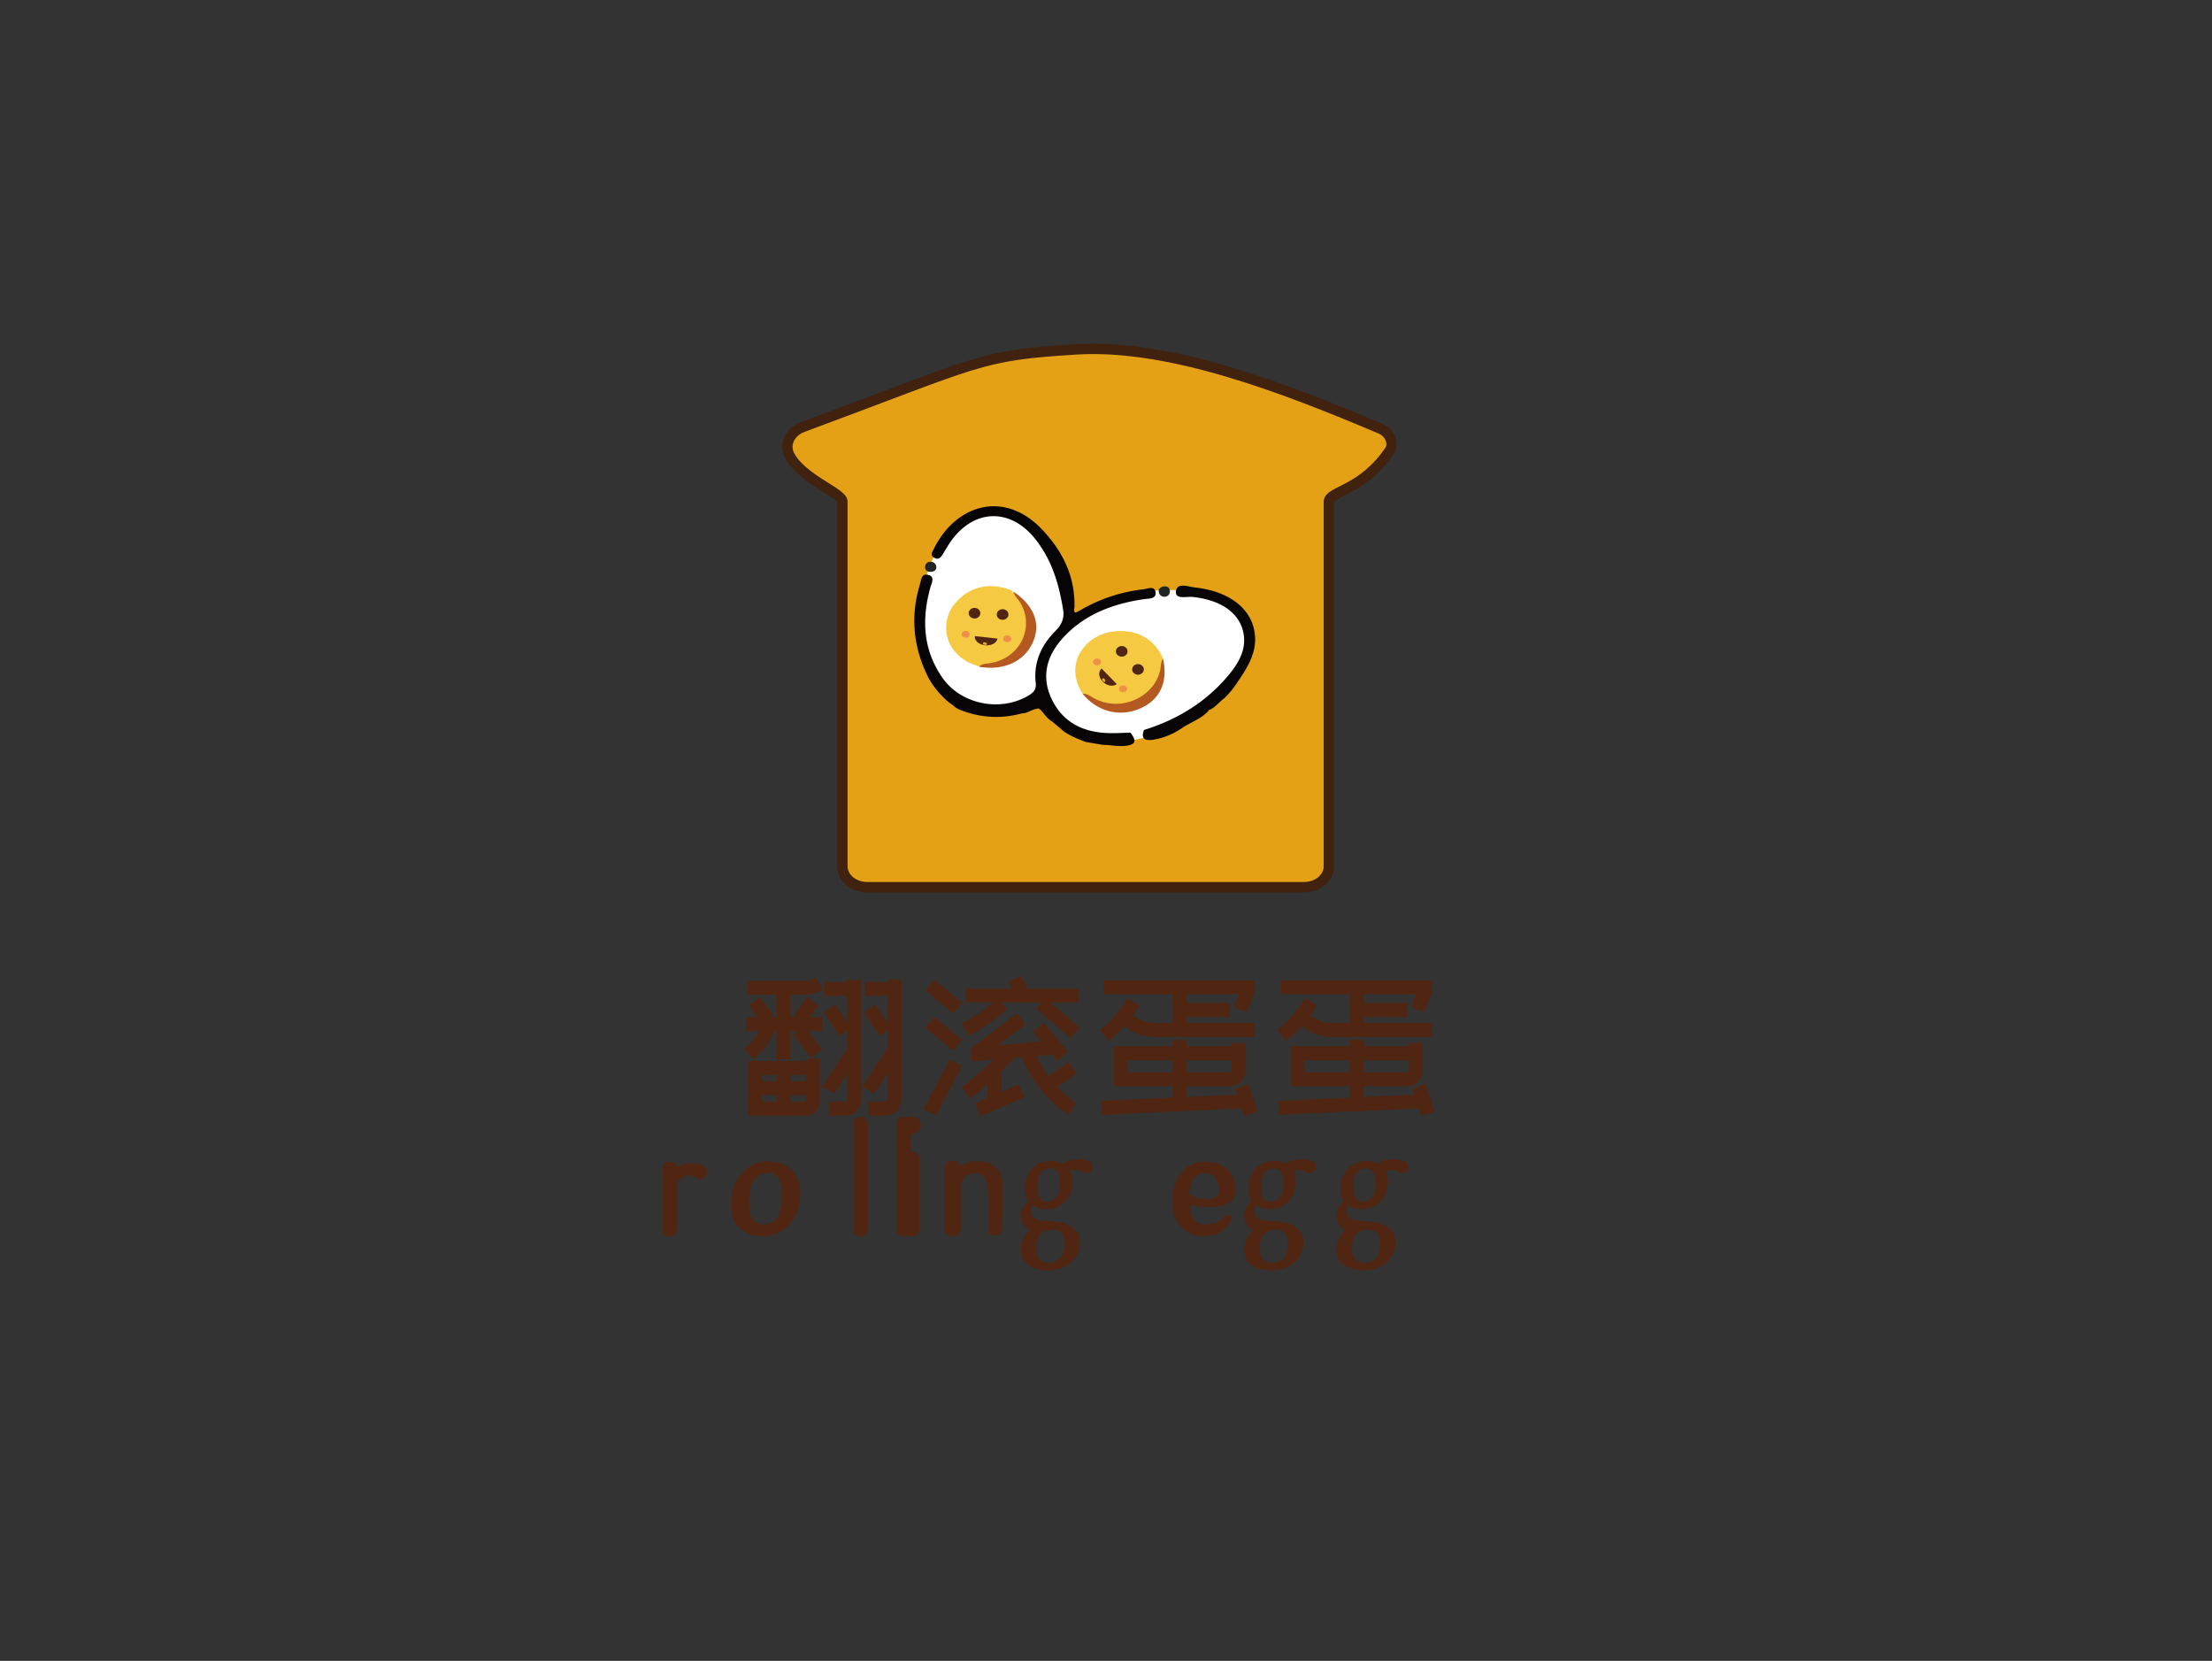 <svg id="图层_1" data-name="图层 1" xmlns="http://www.w3.org/2000/svg" viewBox="0 0 966.61 725.67"><rect x="0" y="0" width="966.61" height="725.67" fill="#333333" stroke="none"/><defs><style>.cls-9{stroke-miterlimit:10}.cls-2{fill:#fff}.cls-5{fill:#222323}.cls-6{fill:#f5c941}.cls-7{fill:#b45a20}.cls-11,.cls-8{fill:#502511}.cls-9{fill:#efa531;stroke:#efa531;stroke-width:.91px}.cls-10{fill:#e84553;opacity:.43}.cls-11{font-size:77.49px;font-family:PangMenZhengDao-3}</style></defs><path d="M569.83 387.64H379c-6 0-10.88-4.08-10.88-9.08V219.19c0-3.89-17.63-9.79-23.09-20.16-2.52-4.78.12-10.35 5.82-12.47 78-28.9 76.79-31.3 119.47-33.91 40.46-2.47 89.94 16.44 132.93 34.66 3.73 1.58 5.73 5.6 4.44 8.92h0c-12.07 18.39-27 18.22-27 23v159.33c.02 5-4.88 9.08-10.86 9.08z" stroke-miterlimit="10" fill="#e5a116" stroke="#40220f" stroke-width="4.53"></path><path class="cls-2" d="M434 224c-16.31.77-29.27 16-31.89 41.57-3.11 30.28 17.13 43.71 33.44 42.95s32.72-16.26 31.39-41.92S450.26 223.24 434 224z"></path><path class="cls-2" d="M544.91 272.84c-6.28-14.38-30.49-18.46-56.58-12.14-30.91 7.48-36.19 34.18-29.91 48.56s26 19.89 50.88 10 41.9-32.04 35.61-46.42z"></path><path d="M482 325.46l-7.49-1.26c-4-1.48-8.64-3.45-10.75-5.62l-4-3.35c-2.93-1.72-3.71-4.15-5.81-5.66h-.06c-2.7.11-4.73 2.14-7.46 2.15a41.39 41.39 0 01-24.8-.8c-1.76-.62-3.63-1.2-4.88-2.5-.16-.17-.7-.56-.51-.44a21 21 0 01-3.69-3 37.19 37.19 0 01-6.61-8.43c-6.83-13.32-8.3-27.07-3.93-41.28.57-1.83.55-4.85 3.59-4.1s1.54 3.54 1 5.34c-3.81 13.7-3.42 26.95 5 39.3 8.1 12 25.59 15.49 38 8 2.3-1.39 3.28-2.75 3-5.42-1-8.63 2.17-16.22 8.44-22.52 2.86-2.88 4.15-5.66 3.53-9.44-1.8-11.15-4.89-21.88-12.33-31.11-10.79-13.39-26.43-13-36.52.9-1.35 1.85-2.44 3.86-3.65 5.8-.83 1.35-1.77 2.79-3.75 1.72s-1-2.48-.27-3.88c9.55-19.43 31-26.25 47.8-8 9 9.65 14 20.64 13.68 33.47-.67 3.62 1.21 2 2.8 1.15a70.12 70.12 0 0127.29-9c1.87-.2 5-1.79 5.37 1.45.28 2.78-2.94 2.57-5 2.85-13.91 2-26.2 6.79-35.4 16.83-7.71 8.41-9.78 17.88-4.43 28 5.17 9.76 14.31 13.76 25.86 13.72 2.63 0 5.27-.14 7.9-.22a.1.1 0 01.07 0c2.82 3.63 2.28 5.25-2.07 5.76-3.42.41-6.68-.43-9.92-.41z" fill="#070405"></path><path d="M528.86 310.06c-.41-.06-.64.08-.68.44-3 3.34-7.36 4.91-11.14 7.23a30.52 30.52 0 01-12.41 5.35c-3.37.66-6.45.39-4.73-4.13 15.24-4.73 27.91-12.81 37.5-24.62 4.17-5.13 7.25-10.86 6-17.58-1.62-8.93-9.91-14.64-22.24-15.93-2.66-.28-7.79 1.27-7.28-2.58s5.54-1.87 8.39-1.55c15.38 1.74 25.11 9.59 26.13 20.92.72 8.05-3.64 14.64-8.11 21.12a34.55 34.55 0 01-5.43 6.44c-2.05 1.55-3.63 3.63-6 4.89z" fill="#070506"></path><path class="cls-5" d="M404.25 247.74a2.23 2.23 0 012.53-2.26 2.34 2.34 0 012.37 2.07c.15 1.57-1 2.31-2.59 2.3-1.32 0-2.28-.57-2.31-2.11zM508.66 256.2c1.54-.11 2.4.59 2.52 1.84a2.28 2.28 0 01-2.26 2.69 2.36 2.36 0 01-2.51-2c-.36-1.44.74-2.27 2.25-2.53z"></path><path class="cls-6" d="M473.11 303.18c-8.69-13.65 1.64-25.75 13.1-27.23 9.4-1.22 17.86 2.3 22 11.74-1 13-5.7 18.6-17.29 20.93-7.23 1.45-12.59-1.71-17.81-5.44z"></path><path class="cls-7" d="M473.11 303.18c1.8-.23 3.12.81 4.43 1.58 12.66 7.42 29-1.14 29.78-14.49a10.33 10.33 0 01.87-2.58c2.39 10.22-1.28 18.16-10.16 21.94s-18.44 1.31-24.92-6.45z"></path><ellipse class="cls-8" cx="490.18" cy="284.59" rx="2.55" ry="2.32"></ellipse><ellipse class="cls-8" cx="497.28" cy="292.48" rx="2.55" ry="2.32"></ellipse><path class="cls-8" d="M488 298.88c-1.57 1.28-4.33.8-6.16-1.07s-2-4.43-.46-5.71"></path><ellipse class="cls-9" cx="482.33" cy="297.21" rx=".12" ry=".48" transform="rotate(-37.61 482.28 297.2)"></ellipse><path class="cls-6" d="M429 291.48c-16.71-4.09-18.74-19.32-11.76-27.74 5.72-6.91 14.44-9.87 24.66-5.82 9.35 9.82 10.33 16.85 3.92 26-4.05 5.63-10.28 6.84-16.82 7.56z"></path><path class="cls-7" d="M427.85 291.3c1.17-1.27 2.92-1.29 4.47-1.51 14.85-2.13 20.82-18.42 11.71-28.88a10.42 10.42 0 01-1.23-2.45c9.23 6.18 12.26 14.35 8.37 22.55s-12.83 12.16-23.32 10.29z"></path><ellipse class="cls-8" cx="425.85" cy="267.92" rx="2.55" ry="2.32"></ellipse><ellipse class="cls-8" cx="438.12" cy="268.49" rx="2.55" ry="2.32"></ellipse><path class="cls-8" d="M435.87 279c-.25 1.91-2.66 3.23-5.39 2.94s-4.75-2.08-4.5-4"></path><ellipse class="cls-9" cx="430.4" cy="281.25" rx=".11" ry=".5" transform="rotate(-77.69 430.38 281.248)"></ellipse><ellipse class="cls-10" cx="421.98" cy="277.11" rx="1.74" ry="1.48"></ellipse><ellipse class="cls-10" cx="440.16" cy="279.08" rx="1.74" ry="1.48"></ellipse><ellipse class="cls-10" cx="479.4" cy="289.23" rx="1.74" ry="1.48"></ellipse><ellipse class="cls-10" cx="490.76" cy="300.94" rx="1.74" ry="1.48"></ellipse><path class="cls-11" transform="translate(321.07 476.03)" font-size="77.49" font-family="PangMenZhengDao-3" d="M43.94-37.12L49.21-29.21L49.21-40.91L39.13-40.91L39.13-46.96L49.21-46.96L49.21-47.97L55.33-47.97L55.33 4.42Q55.33 7.28 53.31 9.34Q51.30 11.39 48.35 11.39L48.35 11.39L41.07 11.39L41.07 5.27L48.35 5.27Q49.21 5.27 49.21 4.42L49.21 4.42L49.21-7.05L43.39 1.86L38.28-1.47L49.21-18.06L49.21-25.80L45.80-23.48L38.90-33.71L43.94-37.12ZM55.79-1.47L66.72-18.06L66.72-25.80L63.31-23.48L56.41-33.71L61.45-37.12L66.72-29.21L66.72-40.91L56.65-40.91L56.65-46.96L66.72-46.96L66.72-47.97L72.84-47.97L72.84 4.42Q72.84 7.28 70.79 9.34Q68.73 11.39 65.87 11.39L65.87 11.39L58.58 11.39L58.58 5.27L65.87 5.27Q66.72 5.27 66.72 4.42L66.72 4.42L66.72-7.05L60.83 1.86L55.79-1.47ZM31.07-12.48L31.07-13.48L37.20-13.48L37.20 4.49Q37.20 7.67 35.49 9.57Q33.79 11.47 31.07 11.47L31.07 11.47L5.81 11.47L5.81-12.48L31.07-12.48ZM31.07-3.64L31.07-6.35L24.56-6.35L24.56-3.64L31.07-3.64ZM18.52-6.35L11.93-6.35L11.93-3.64L18.52-3.64L18.52-6.35ZM11.93 2.48L11.93 5.35L18.52 5.35L18.52 2.48L11.93 2.48ZM24.56 5.35L31.00 5.35Q31.00 5.19 31.03 5.04Q31.07 4.88 31.07 4.49L31.07 4.49L31.07 2.48L24.56 2.48L24.56 5.35ZM8.14-13.17L4.18-17.82Q6.66-19.91 8.25-21.93Q9.84-23.94 10.77-25.57L10.77-25.57L4.96-25.57L4.96-31.62L9.92-31.62L6.12-36.65L10.93-40.29L16.89-32.55L15.73-31.62L18.37-31.62L18.37-41.38L5.50-41.38L5.50-47.42L29.91-47.42Q31.00-47.42 31.96-47.62Q32.93-47.81 33.71-48.12L33.71-48.12Q34.56-48.43 35.34-48.90L35.34-48.90L38.44-43.63Q38.28-43.55 37.54-43.20Q36.81-42.85 35.65-42.43Q34.48-42.00 33.01-41.69Q31.54-41.38 29.91-41.38L29.91-41.38L24.41-41.38L24.41-31.62L26.97-31.62L25.80-32.55L31.77-40.29L36.65-36.65L32.78-31.62L38.13-31.62L38.13-25.57L31.93-25.57L38.20-17.59L33.40-13.79L25.49-23.79L27.74-25.57L24.41-25.57L24.41-13.17L18.37-13.17L18.37-25.57L17.59-25.57Q16.58-23.32 14.45-20.03Q12.32-16.74 8.14-13.17L8.14-13.17ZM87.18-48.04L99.34-37.89L95.47-33.17L83.30-43.39L87.18-48.04ZM95.47-16.89L83.30-27.04L87.18-31.77L99.34-21.62L95.47-16.89ZM93.92-13.02L99.26-10.23L87.95 11.39L82.53 8.52L93.92-13.02ZM145.84-12.01L149.40-7.05L140.95-1.01Q142.74 0.85 144.75 2.60Q146.77 4.34 149.25 5.89L149.25 5.89L145.99 11.08Q141.26 8.14 137.78 4.53Q134.29 0.93 131.77-2.60Q129.25-6.12 127.74-9.18Q126.23-12.24 125.46-14.10L125.46-14.10L122.28-13.87Q121.12-12.48 119.64-10.96Q118.17-9.45 116.62-7.90L116.62-7.90L116.62 1.08L124.06-2.25L126.54 3.33L107.40 11.78L105.00 6.20L110.50 3.72L110.50-2.40Q107.56 0.23 105.35 1.98Q103.14 3.72 102.98 3.87L102.98 3.87L99.19-0.93Q99.19-0.93 100.19-1.74Q101.20-2.56 102.79-3.87Q104.38-5.19 106.39-6.94Q108.41-8.68 110.50-10.54L110.50-10.54L110.50-10.69L110.66-10.69Q111.28-11.31 111.93-11.89Q112.59-12.48 113.21-13.10L113.21-13.10L103.37-12.24L103.37-18.13L123.36-33.32L127.08-28.44L115.07-19.37L133.98-20.92L130.34-25.26L135.07-29.21L145.68-16.43L140.95-12.55L138.71-15.27L131.81-14.65Q132.66-12.86 133.94-10.58Q135.22-8.29 137.08-5.73L137.08-5.73L145.84-12.01ZM138.09-38.05L150.80-26.89L146.77-22.32L131.81-35.41L134.06-38.05L116.39-38.05L119.10-35.10Q119.02-35.03 117.90-34.06Q116.78-33.09 114.65-31.46Q112.52-29.83 109.42-27.74Q106.32-25.65 102.29-23.32L102.29-23.32L99.26-28.67Q104.38-31.62 107.87-34.10Q111.35-36.58 113.14-38.05L113.14-38.05L100.89-38.05L100.89-44.09L121.19-44.09L119.72-46.96L125.15-49.67L128.01-44.09L150.10-44.09L150.10-38.05L138.09-38.05ZM218.68-0.46L224.41-2.40L228.44 9.61L222.71 11.55L221.62 8.21L160.40 11.08L160.09 4.96L191.40 3.56L191.40-1.47L165.52-1.47L165.52-18.91L191.40-18.91L191.40-21.70L197.52-21.70L197.52-18.91L217.13-18.91L217.13-20.30L223.17-20.30L223.17-8.45Q223.17-5.50 221.16-3.49Q219.14-1.47 216.20-1.47L216.20-1.47L197.52-1.47L197.52 3.25L219.61 2.25L218.68-0.46ZM217.13-12.79L197.52-12.79L197.52-7.52L216.20-7.52Q216.58-7.52 216.86-7.79Q217.13-8.06 217.13-8.45L217.13-8.45L217.13-12.79ZM171.56-7.52L191.40-7.52L191.40-12.79L171.56-12.79L171.56-7.52ZM171.49-39.75L176.91-36.89Q176.29-35.72 175.63-34.64Q174.97-33.55 174.20-32.47L174.20-32.47Q174.35-32.31 175.01-31.77Q175.67-31.23 176.83-30.65Q177.99-30.07 179.70-29.56Q181.40-29.06 183.57-29.06L183.57-29.06L191.48-29.06L191.48-41.61L161.18-41.61L161.18-47.66L227.20-47.66L227.20-42.39L223.79-33.79L218.13-36.03L220.30-41.61L197.52-41.61L197.52-37.82L216.43-37.82L216.43-31.69L197.52-31.69L197.52-29.06L227.20-29.06L227.20-22.94L183.57-22.94Q180.94-22.94 178.77-23.48Q176.60-24.02 174.93-24.80Q173.27-25.57 172.14-26.39Q171.02-27.20 170.40-27.74L170.40-27.74Q167.69-24.80 165.60-23.05Q163.50-21.31 163.35-21.15L163.35-21.15L159.71-26.04Q159.71-26.04 160.99-27.08Q162.26-28.13 164.09-29.99Q165.91-31.85 167.92-34.33Q169.94-36.81 171.49-39.75L171.49-39.75ZM296.17-0.46L301.90-2.40L305.93 9.61L300.20 11.55L299.11 8.21L237.89 11.08L237.58 4.96L268.89 3.56L268.89-1.47L243.01-1.47L243.01-18.91L268.89-18.91L268.89-21.70L275.01-21.70L275.01-18.91L294.62-18.91L294.62-20.30L300.66-20.30L300.66-8.45Q300.66-5.50 298.65-3.49Q296.63-1.47 293.69-1.47L293.69-1.47L275.01-1.47L275.01 3.25L297.10 2.25L296.17-0.46ZM294.62-12.79L275.01-12.79L275.01-7.52L293.69-7.52Q294.07-7.52 294.35-7.79Q294.62-8.06 294.62-8.45L294.62-8.45L294.62-12.79ZM249.05-7.52L268.89-7.52L268.89-12.79L249.05-12.79L249.05-7.52ZM248.98-39.75L254.40-36.89Q253.78-35.72 253.12-34.64Q252.46-33.55 251.69-32.47L251.69-32.47Q251.84-32.31 252.50-31.77Q253.16-31.23 254.32-30.65Q255.48-30.07 257.19-29.56Q258.89-29.06 261.06-29.06L261.06-29.06L268.97-29.06L268.97-41.61L238.67-41.61L238.67-47.66L304.69-47.66L304.69-42.39L301.28-33.79L295.62-36.03L297.79-41.61L275.01-41.61L275.01-37.82L293.92-37.82L293.92-31.69L275.01-31.69L275.01-29.06L304.69-29.06L304.69-22.94L261.06-22.94Q258.43-22.94 256.26-23.48Q254.09-24.02 252.42-24.80Q250.76-25.57 249.63-26.39Q248.51-27.20 247.89-27.74L247.89-27.74Q245.18-24.80 243.09-23.05Q240.99-21.31 240.84-21.15L240.84-21.15L237.20-26.04Q237.20-26.04 238.48-27.08Q239.75-28.13 241.58-29.99Q243.40-31.85 245.41-34.33Q247.43-36.81 248.98-39.75L248.98-39.75Z"></path><path class="cls-11" transform="translate(288.84 540.17)" font-size="77.49" font-family="PangMenZhengDao-3" d="M14.38-26.18L15.44-25.73Q16.19-24.97 17.25-24.97L17.25-24.97Q20.13-24.97 20.13-28.00L20.13-28.00Q20.13-30.42 18.01-31.03L18.01-31.03Q16.04-31.78 14.08-31.93L14.08-31.93Q11.65-31.93 9.69-31.33L9.69-31.33Q8.17-30.87 7.11-30.12L7.11-30.12Q6.36-32.54 3.94-32.54L3.94-32.54Q0.61-32.54 0.61-29.06L0.61-29.06L0.61-3.48Q0.61 0 3.94 0L3.94 0Q7.11 0 7.26-3.48L7.26-3.48L7.26-3.48L7.26-24.06Q11.05-27.55 14.38-26.18L14.38-26.18ZM38.74-11.05L38.44-15.13L38.74-18.62L39.50-22.55Q41.17-26.94 46.01-27.70L46.01-27.70L48.28-27.70Q50.40-27.24 51.46-25.28L51.46-25.28L52.21-23.61L52.67-21.64L52.97-17.71L52.67-14.08L51.91-10.29Q50.25-5.90 45.40-5.15L45.40-5.15Q44.19-4.99 42.98-5.45L42.98-5.45Q39.65-6.36 38.74-11.05L38.74-11.05ZM48.73-0.61Q53.27-1.66 56.45-5.60L56.45-5.60Q60.39-10.29 60.84-17.56L60.84-17.56L60.84-17.56L60.69-21.34Q60.09-26.79 56.00-29.97L56.00-29.97Q52.52-32.69 47.98-32.69L47.98-32.69L47.22-32.84L46.01-32.69Q44.04-32.69 42.68-32.24L42.68-32.24Q38.14-30.87 34.96-27.09L34.96-27.09Q31.03-22.40 30.57-15.29L30.57-15.29L30.72-11.50Q31.18-6.05 35.42-2.88L35.42-2.88Q38.90-0.15 43.44 0L43.44 0Q45.86 0.15 48.73-0.61L48.73-0.61ZM90.51-48.89L90.51-48.89Q90.35-52.21 87.33-52.21L87.33-52.21Q84.15-52.21 84.15-48.89L84.15-48.89L84.15-3.48Q84.15 0 87.33 0L87.33 0Q90.35 0 90.51-3.33L90.51-3.33L90.51-3.33L90.51-48.89ZM109.27-48.89L109.27-48.89Q109.12-52.21 106.09-52.21L106.09-52.21Q102.92-52.21 102.92-48.89L102.92-48.89L102.92-3.48Q102.92 0 106.09 0L106.09 0Q109.12 0 109.27-3.33L109.27-3.33L109.27-3.33L109.27-48.89ZM113.06-3.33L113.06-33.60Q112.91-36.93 109.58-36.93L109.58-36.93Q106.25-36.93 106.25-33.45L106.25-33.45L106.25-3.33Q106.25 0 109.58 0L109.58 0Q112.91 0 113.06-3.33L113.06-3.33ZM109.73-52.21Q105.94-52.21 105.94-48.43L105.94-48.43Q105.94-44.80 109.73-44.80L109.73-44.80Q113.51-44.80 113.51-48.43L113.51-48.43Q113.51-52.21 109.73-52.21L109.73-52.21ZM123.80-29.21L123.80-3.78Q123.80 0 127.59 0L127.59 0Q131.07 0 131.22-3.63L131.22-3.63L131.22-3.63L131.22-23.76Q133.94-28.76 139.24-27.24L139.24-27.24Q143.02-26.03 143.02-16.80L143.02-16.80L143.02-3.33Q143.02-0.30 146.05-0.30L146.05-0.30Q149.08-0.30 149.08-3.33L149.08-3.33L149.23-16.80Q151.20-32.09 138.94-32.84L138.94-32.84Q136.21-32.99 133.94-32.24L133.94-32.24Q132.28-31.63 130.92-30.57L130.92-30.57Q130.01-32.99 127.59-32.99L127.59-32.99Q123.80-32.99 123.80-29.21L123.80-29.21ZM169.66-29.66L171.17-29.66Q172.69-29.36 173.44-28.15L173.44-28.15L173.90-26.94L174.20-25.88L174.35-23.16L174.20-20.89L173.60-18.46Q172.54-15.59 169.21-15.13L169.21-15.13Q168.30-15.13 167.54-15.29L167.54-15.29Q165.27-15.89 164.67-18.92L164.67-18.92L164.51-21.64L164.67-23.91L165.12-26.33Q166.33-29.21 169.66-29.66L169.66-29.66ZM170.42-2.88L172.38-2.88Q174.20-2.57 175.11-1.36L175.11-1.36L175.71-0.30L176.17 0.91L176.32 3.48L176.17 5.75L175.41 8.32Q174.05 11.05 169.96 11.65L169.96 11.65Q168.90 11.65 167.84 11.35L167.84 11.35Q165.12 10.90 164.21 7.72L164.21 7.72L164.06 5.15L164.21 2.88L164.97 0.45Q166.33-2.42 170.42-2.88L170.42-2.88ZM157.25-8.63Q157.40-6.05 158.92-4.39L158.92-4.39L160.13-3.33L161.34-2.72Q157.70 0.30 157.25 4.99L157.25 4.99L157.25 4.99L157.40 7.57Q157.86 11.05 161.34 13.02L161.34 13.02Q164.36 14.83 168.30 14.83L168.30 14.83Q170.27 14.98 172.69 14.53L172.69 14.53Q176.62 13.77 179.50 11.20L179.50 11.20Q182.68 8.17 183.13 3.63L183.13 3.63L182.98 1.21Q182.53-1.97 179.65-4.09L179.65-4.09Q177.38-5.60 174.20-6.21L174.20-6.21L171.48-6.51L168.90-6.66Q163.00-6.81 162.09-9.38L162.09-9.38Q161.19-11.96 162.40-13.62L162.40-13.62Q164.82-11.96 167.84-11.96L167.84-11.96Q169.51-11.81 171.48-12.26L171.48-12.26Q174.66-13.02 176.77-15.44L176.77-15.44Q179.50-18.46 179.80-23.16L179.80-23.16L179.65-25.58Q179.50-27.09 178.89-28.45L178.89-28.45Q181.31-29.36 182.98-28.76L182.98-28.76L183.89-28.30Q184.80-27.70 185.70-27.70L185.70-27.70Q188.58-27.70 188.58-30.27L188.58-30.27Q188.58-32.39 186.46-32.99L186.46-32.99Q184.64-33.75 182.83-33.75L182.83-33.75Q180.10-33.75 177.98-32.99L177.98-32.99L176.47-32.39L175.56-31.63Q173.44-32.84 170.87-32.99L170.87-32.99L170.42-32.99L169.51-32.84L167.39-32.54Q164.21-31.78 161.94-29.21L161.94-29.21Q159.37-26.33 159.07-21.64L159.07-21.64L159.07-19.22Q159.37-16.95 160.58-15.29L160.58-15.29Q157.10-12.56 157.25-8.63L157.25-8.63ZM237.01-27.55L239.28-27.55Q241.10-27.09 242.16-25.58L242.16-25.58Q242.91-24.52 243.52-22.40L243.52-22.40L243.52-22.40Q244.73-16.65 240.34-16.35L240.34-16.35Q236.71-15.89 233.83-16.80L233.83-16.80L231.86-17.71L230.81-18.46Q230.96-22.10 232.02-24.06L232.02-24.06Q233.53-26.94 237.01-27.55L237.01-27.55ZM236.56 0Q238.68 0.15 241.40-0.61L241.40-0.61Q246.09-1.82 248.97-6.51L248.97-6.51L248.97-6.51Q249.87-8.17 248.66-9.08L248.66-9.08Q247.45-9.99 246.09-8.48L246.09-8.48L246.09-8.48Q244.28-5.45 237.92-5.15L237.92-5.15Q236.71-4.99 235.65-5.30L235.65-5.30Q232.62-6.21 231.41-11.05L231.41-11.05L230.96-13.62L232.77-13.32L235.50-13.02Q239.28-12.56 242.31-12.86L242.31-12.86Q251.09-13.77 251.09-20.13L251.09-20.13L251.09-20.28Q251.09-22.10 250.78-23.31L250.78-23.31Q249.72-27.85 245.94-30.42L245.94-30.42Q242.61-32.54 238.52-32.54L238.52-32.54L236.71-32.54Q235.04-32.39 233.68-32.09L233.68-32.09Q229.44-30.72 226.72-26.94L226.72-26.94Q223.39-22.25 223.39-15.13L223.39-15.13L223.84-11.35Q224.60-5.90 228.69-2.88L228.69-2.88Q232.17-0.15 236.56 0L236.56 0ZM267.28-29.66L268.79-29.66Q270.31-29.36 271.06-28.15L271.06-28.15L271.52-26.94L271.82-25.88L271.97-23.16L271.82-20.89L271.21-18.46Q270.16-15.59 266.83-15.13L266.83-15.13Q265.92-15.13 265.16-15.29L265.16-15.29Q262.89-15.89 262.29-18.92L262.29-18.92L262.13-21.64L262.29-23.91L262.74-26.33Q263.95-29.21 267.28-29.66L267.28-29.66ZM268.04-2.88L270.00-2.88Q271.82-2.57 272.73-1.36L272.73-1.36L273.33-0.30L273.79 0.91L273.94 3.48L273.79 5.75L273.03 8.32Q271.67 11.05 267.58 11.65L267.58 11.65Q266.52 11.65 265.46 11.35L265.46 11.35Q262.74 10.90 261.83 7.72L261.83 7.72L261.68 5.15L261.83 2.88L262.59 0.45Q263.95-2.42 268.04-2.88L268.04-2.88ZM254.87-8.63Q255.02-6.05 256.53-4.39L256.53-4.39L257.75-3.33L258.96-2.72Q255.32 0.30 254.87 4.99L254.87 4.99L254.87 4.99L255.02 7.57Q255.47 11.05 258.96 13.02L258.96 13.02Q261.98 14.83 265.92 14.83L265.92 14.83Q267.89 14.98 270.31 14.53L270.31 14.53Q274.24 13.77 277.12 11.20L277.12 11.20Q280.30 8.17 280.75 3.63L280.75 3.63L280.60 1.21Q280.14-1.97 277.27-4.09L277.27-4.09Q275.00-5.60 271.82-6.21L271.82-6.21L269.10-6.51L266.52-6.66Q260.62-6.81 259.71-9.38L259.71-9.38Q258.80-11.96 260.02-13.62L260.02-13.62Q262.44-11.96 265.46-11.96L265.46-11.96Q267.13-11.81 269.10-12.26L269.10-12.26Q272.27-13.02 274.39-15.44L274.39-15.44Q277.12-18.46 277.42-23.16L277.42-23.16L277.27-25.58Q277.12-27.09 276.51-28.45L276.51-28.45Q278.93-29.36 280.60-28.76L280.60-28.76L281.51-28.30Q282.41-27.70 283.32-27.70L283.32-27.70Q286.20-27.70 286.20-30.27L286.20-30.27Q286.20-32.39 284.08-32.99L284.08-32.99Q282.26-33.75 280.45-33.75L280.45-33.75Q277.72-33.75 275.60-32.99L275.60-32.99L274.09-32.39L273.18-31.63Q271.06-32.84 268.49-32.99L268.49-32.99L268.04-32.99L267.13-32.84L265.01-32.54Q261.83-31.78 259.56-29.21L259.56-29.21Q256.99-26.33 256.69-21.64L256.69-21.64L256.69-19.22Q256.99-16.95 258.20-15.29L258.20-15.29Q254.72-12.56 254.87-8.63L254.87-8.63ZM307.54-29.66L309.05-29.66Q310.57-29.36 311.32-28.15L311.32-28.15L311.78-26.94L312.08-25.88L312.23-23.16L312.08-20.89L311.47-18.46Q310.41-15.59 307.08-15.13L307.08-15.13Q306.18-15.13 305.42-15.29L305.42-15.29Q303.15-15.89 302.54-18.92L302.54-18.92L302.39-21.64L302.54-23.91L303.00-26.33Q304.21-29.21 307.54-29.66L307.54-29.66ZM308.30-2.88L310.26-2.88Q312.08-2.57 312.99-1.36L312.99-1.36L313.59-0.30L314.05 0.91L314.20 3.48L314.05 5.75L313.29 8.32Q311.93 11.05 307.84 11.65L307.84 11.65Q306.78 11.65 305.72 11.35L305.72 11.35Q303.00 10.90 302.09 7.72L302.09 7.72L301.94 5.15L302.09 2.88L302.85 0.45Q304.21-2.42 308.30-2.88L308.30-2.88ZM295.13-8.63Q295.28-6.05 296.79-4.39L296.79-4.39L298.00-3.33L299.21-2.72Q295.58 0.30 295.13 4.99L295.13 4.99L295.13 4.99L295.28 7.57Q295.73 11.05 299.21 13.02L299.21 13.02Q302.24 14.83 306.18 14.83L306.18 14.83Q308.14 14.98 310.57 14.53L310.57 14.53Q314.50 13.77 317.38 11.20L317.38 11.20Q320.55 8.17 321.01 3.63L321.01 3.63L320.86 1.21Q320.40-1.97 317.53-4.09L317.53-4.09Q315.26-5.60 312.08-6.21L312.08-6.21L309.35-6.51L306.78-6.66Q300.88-6.81 299.97-9.38L299.97-9.38Q299.06-11.96 300.27-13.62L300.27-13.62Q302.70-11.96 305.72-11.96L305.72-11.96Q307.39-11.81 309.35-12.26L309.35-12.26Q312.53-13.02 314.65-15.44L314.65-15.44Q317.38-18.46 317.68-23.16L317.68-23.16L317.53-25.58Q317.38-27.09 316.77-28.45L316.77-28.45Q319.19-29.36 320.86-28.76L320.86-28.76L321.77-28.30Q322.67-27.70 323.58-27.70L323.58-27.70Q326.46-27.70 326.46-30.27L326.46-30.27Q326.46-32.39 324.34-32.99L324.34-32.99Q322.52-33.75 320.71-33.75L320.71-33.75Q317.98-33.75 315.86-32.99L315.86-32.99L314.35-32.39L313.44-31.63Q311.32-32.84 308.75-32.99L308.75-32.99L308.30-32.99L307.39-32.84L305.27-32.54Q302.09-31.78 299.82-29.21L299.82-29.21Q297.25-26.33 296.94-21.64L296.94-21.64L296.94-19.22Q297.25-16.95 298.46-15.29L298.46-15.29Q294.98-12.56 295.13-8.63L295.13-8.63Z"></path></svg>
